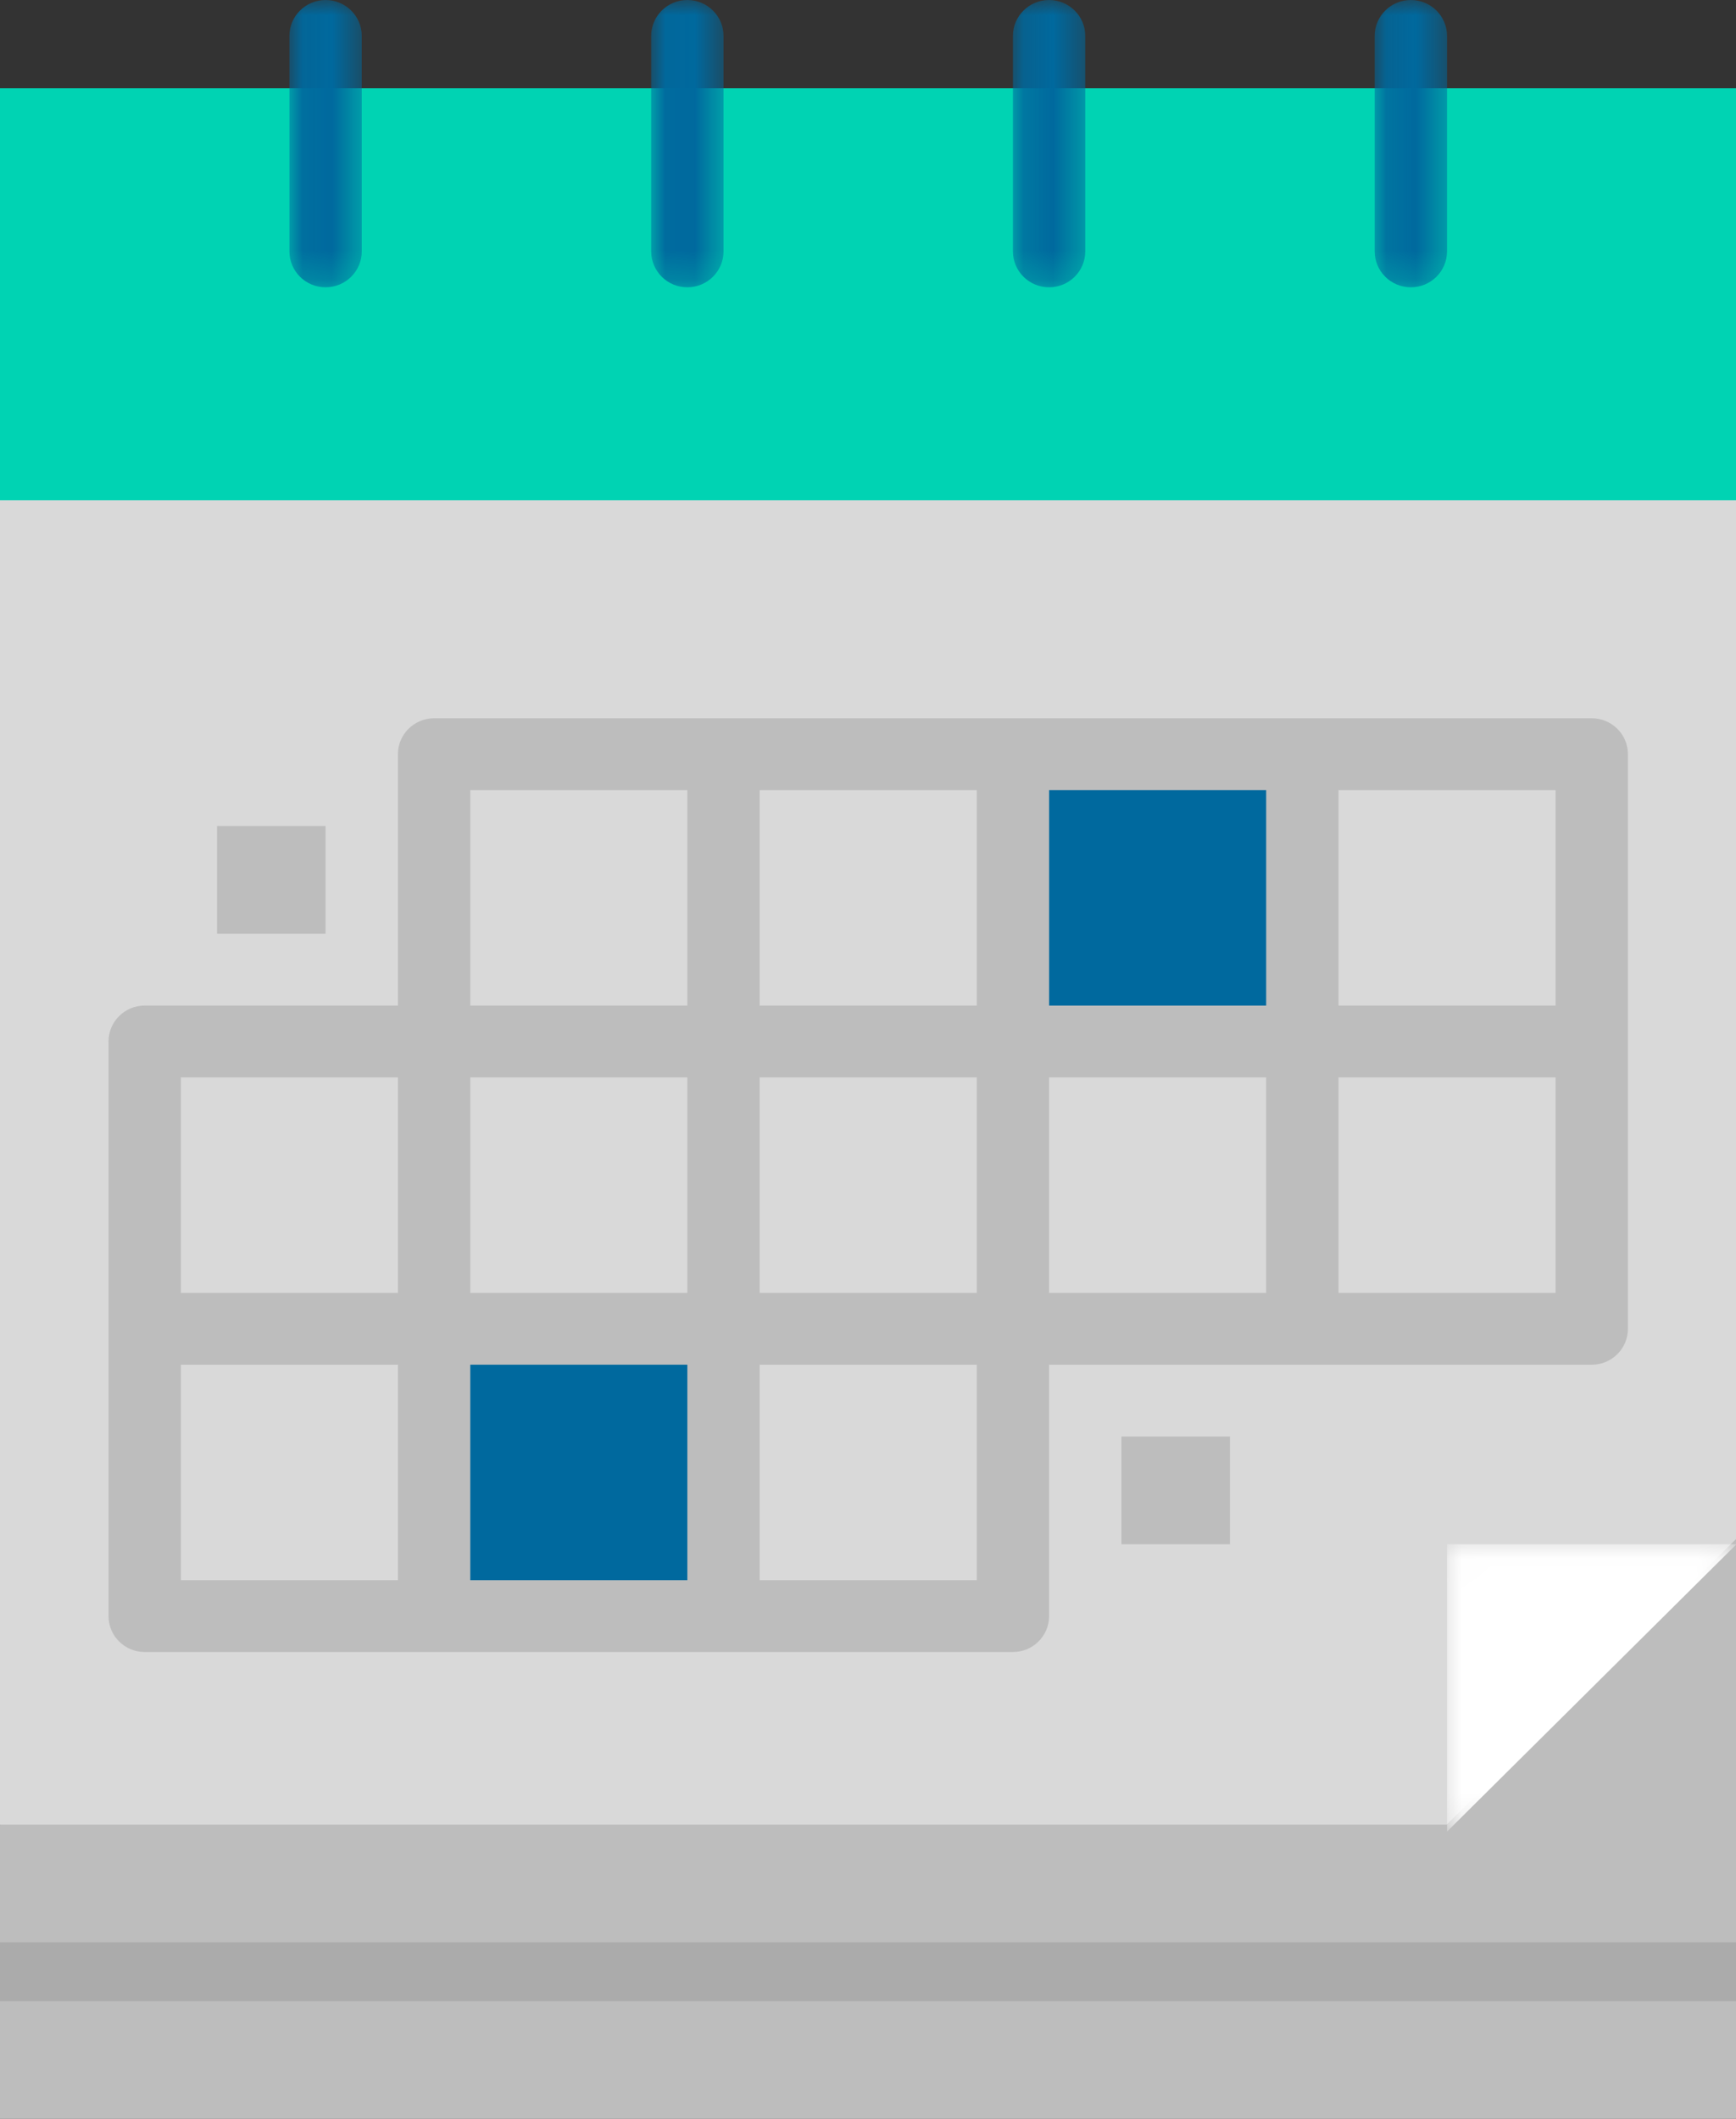 <svg width="59px" height="72px" viewBox="0 0 59 72" version="1.1" xmlns="http://www.w3.org/2000/svg" xmlns:xlink="http://www.w3.org/1999/xlink">
    <rect x="0" y="0" width="59" height="72" fill="#333333" stroke="none"/>
    <!-- Generator: Sketch 48.2 (47327) - http://www.bohemiancoding.com/sketch -->
    <title>@2xPage 1</title>
    <desc>Created with Sketch.</desc>
    <defs>
        <polygon id="path-1" points="0.06 0 2.519 0 2.519 9.763 0.06 9.763"></polygon>
        <polygon id="path-3" points="0.108 0 2.567 0 2.567 9.763 0.108 9.763"></polygon>
        <polygon id="path-5" points="0.029 0 2.488 0 2.488 9.763 0.029 9.763"></polygon>
        <polygon id="path-7" points="0.139 0 2.598 0 2.598 9.763 0.139 9.763"></polygon>
        <polygon id="path-9" points="0.017 0.021 9.853 0.021 9.853 9.784 0.017 9.784"></polygon>
        <polygon id="path-11" points="0 72 59.015 72 59.015 0 0 0"></polygon>
    </defs>
    <g id="appointment-icon" stroke="none" stroke-width="1" fill="none" fill-rule="evenodd">
        <g id="Page-1">
            <polygon id="Fill-1" fill="#BDBDBD" points="0 62 0 72 59 72 59 52"></polygon>
            <polygon id="Fill-2" fill="#ABABAB" points="0 68 59 68 59 66 0 66"></polygon>
            <polygon id="Fill-3" fill="#D9D9D9" points="0 5 0 62 49.167 62 59 52.298 59 5"></polygon>
            <polygon id="Fill-4" fill="#00D3B3" points="0 17 59 17 59 3 0 3"></polygon>
            <g id="Group-26">
                <g id="Group-7" transform="translate(9.776, 0)">
                    <mask id="mask-2" fill="white">
                        <use xlink:href="#path-1"></use>
                    </mask>
                    <g id="Clip-6"></g>
                    <path d="M1.29,9.763 C0.611,9.763 0.06,9.216 0.06,8.542 L0.06,1.22 C0.06,0.547 0.611,-2.8125e-05 1.29,-2.8125e-05 C1.968,-2.8125e-05 2.519,0.547 2.519,1.22 L2.519,8.542 C2.519,9.216 1.968,9.763 1.29,9.763" id="Fill-5" fill="#00699E" mask="url(#mask-2)"></path>
                </g>
                <g id="Group-10" transform="translate(46.612, 0)">
                    <mask id="mask-4" fill="white">
                        <use xlink:href="#path-3"></use>
                    </mask>
                    <g id="Clip-9"></g>
                    <path d="M1.338,9.763 C0.659,9.763 0.108,9.216 0.108,8.542 L0.108,1.22 C0.108,0.547 0.659,-2.8125e-05 1.338,-2.8125e-05 C2.016,-2.8125e-05 2.567,0.547 2.567,1.22 L2.567,8.542 C2.567,9.216 2.016,9.763 1.338,9.763" id="Fill-8" fill="#00699E" mask="url(#mask-4)"></path>
                </g>
                <g id="Group-13" transform="translate(22.102, 0)">
                    <mask id="mask-6" fill="white">
                        <use xlink:href="#path-5"></use>
                    </mask>
                    <g id="Clip-12"></g>
                    <path d="M1.258,9.763 C0.58,9.763 0.029,9.216 0.029,8.542 L0.029,1.22 C0.029,0.547 0.58,-2.8125e-05 1.258,-2.8125e-05 C1.937,-2.8125e-05 2.488,0.547 2.488,1.22 L2.488,8.542 C2.488,9.216 1.937,9.763 1.258,9.763" id="Fill-11" fill="#00699E" mask="url(#mask-6)"></path>
                </g>
                <g id="Group-16" transform="translate(34.286, 0)">
                    <mask id="mask-8" fill="white">
                        <use xlink:href="#path-7"></use>
                    </mask>
                    <g id="Clip-15"></g>
                    <path d="M1.369,9.763 C0.69,9.763 0.139,9.216 0.139,8.542 L0.139,1.22 C0.139,0.547 0.69,-2.8125e-05 1.369,-2.8125e-05 C2.047,-2.8125e-05 2.598,0.547 2.598,1.22 L2.598,8.542 C2.598,9.216 2.047,9.763 1.369,9.763" id="Fill-14" fill="#00699E" mask="url(#mask-8)"></path>
                </g>
                <g id="Group-19" transform="translate(49.162, 52.453)">
                    <mask id="mask-10" fill="white">
                        <use xlink:href="#path-9"></use>
                    </mask>
                    <g id="Clip-18"></g>
                    <polygon id="Fill-17" fill="#FFFFFF" mask="url(#mask-10)" points="9.853 0.021 0.017 0.021 0.017 9.784"></polygon>
                </g>
                <mask id="mask-12" fill="white">
                    <use xlink:href="#path-11"></use>
                </mask>
                <g id="Clip-21"></g>
                <polygon id="Fill-20" fill="#00699E" mask="url(#mask-12)" points="34.425 35.39 44.261 35.39 44.261 25.627 34.425 25.627"></polygon>
                <polygon id="Fill-22" fill="#00699E" mask="url(#mask-12)" points="14.754 54.915 24.59 54.915 24.59 45.153 14.754 45.153"></polygon>
                <path d="M45.491,43.932 L52.868,43.932 L52.868,36.61 L45.491,36.61 L45.491,43.932 Z M35.655,43.932 L43.032,43.932 L43.032,36.61 L35.655,36.61 L35.655,43.932 Z M25.819,53.695 L33.196,53.695 L33.196,46.373 L25.819,46.373 L25.819,53.695 Z M6.147,53.695 L13.524,53.695 L13.524,46.373 L6.147,46.373 L6.147,53.695 Z M6.147,43.932 L13.524,43.932 L13.524,36.61 L6.147,36.61 L6.147,43.932 Z M15.983,34.169 L23.36,34.169 L23.36,26.847 L15.983,26.847 L15.983,34.169 Z M35.655,34.169 L43.032,34.169 L43.032,26.847 L35.655,26.847 L35.655,34.169 Z M25.819,34.169 L33.196,34.169 L33.196,26.847 L25.819,26.847 L25.819,34.169 Z M15.983,53.695 L23.36,53.695 L23.36,46.373 L15.983,46.373 L15.983,53.695 Z M15.983,43.932 L23.36,43.932 L23.36,36.61 L15.983,36.61 L15.983,43.932 Z M25.819,43.932 L33.196,43.932 L33.196,36.61 L25.819,36.61 L25.819,43.932 Z M45.491,34.169 L52.868,34.169 L52.868,26.847 L45.491,26.847 L45.491,34.169 Z M54.097,24.407 L14.754,24.407 C14.075,24.407 13.524,24.953 13.524,25.627 L13.524,34.169 L4.918,34.169 C4.239,34.169 3.688,34.716 3.688,35.39 L3.688,54.915 C3.688,55.589 4.239,56.136 4.918,56.136 L34.425,56.136 C35.104,56.136 35.655,55.589 35.655,54.915 L35.655,46.373 L54.097,46.373 C54.776,46.373 55.327,45.826 55.327,45.153 L55.327,25.627 C55.327,24.953 54.776,24.407 54.097,24.407 Z" id="Fill-23" fill="#BDBDBD" mask="url(#mask-12)"></path>
                <polygon id="Fill-24" fill="#BDBDBD" mask="url(#mask-12)" points="38.114 52.474 41.802 52.474 41.802 48.813 38.114 48.813"></polygon>
                <polygon id="Fill-25" fill="#BDBDBD" mask="url(#mask-12)" points="7.377 31.729 11.065 31.729 11.065 28.068 7.377 28.068"></polygon>
            </g>
        </g>
    </g>
</svg>